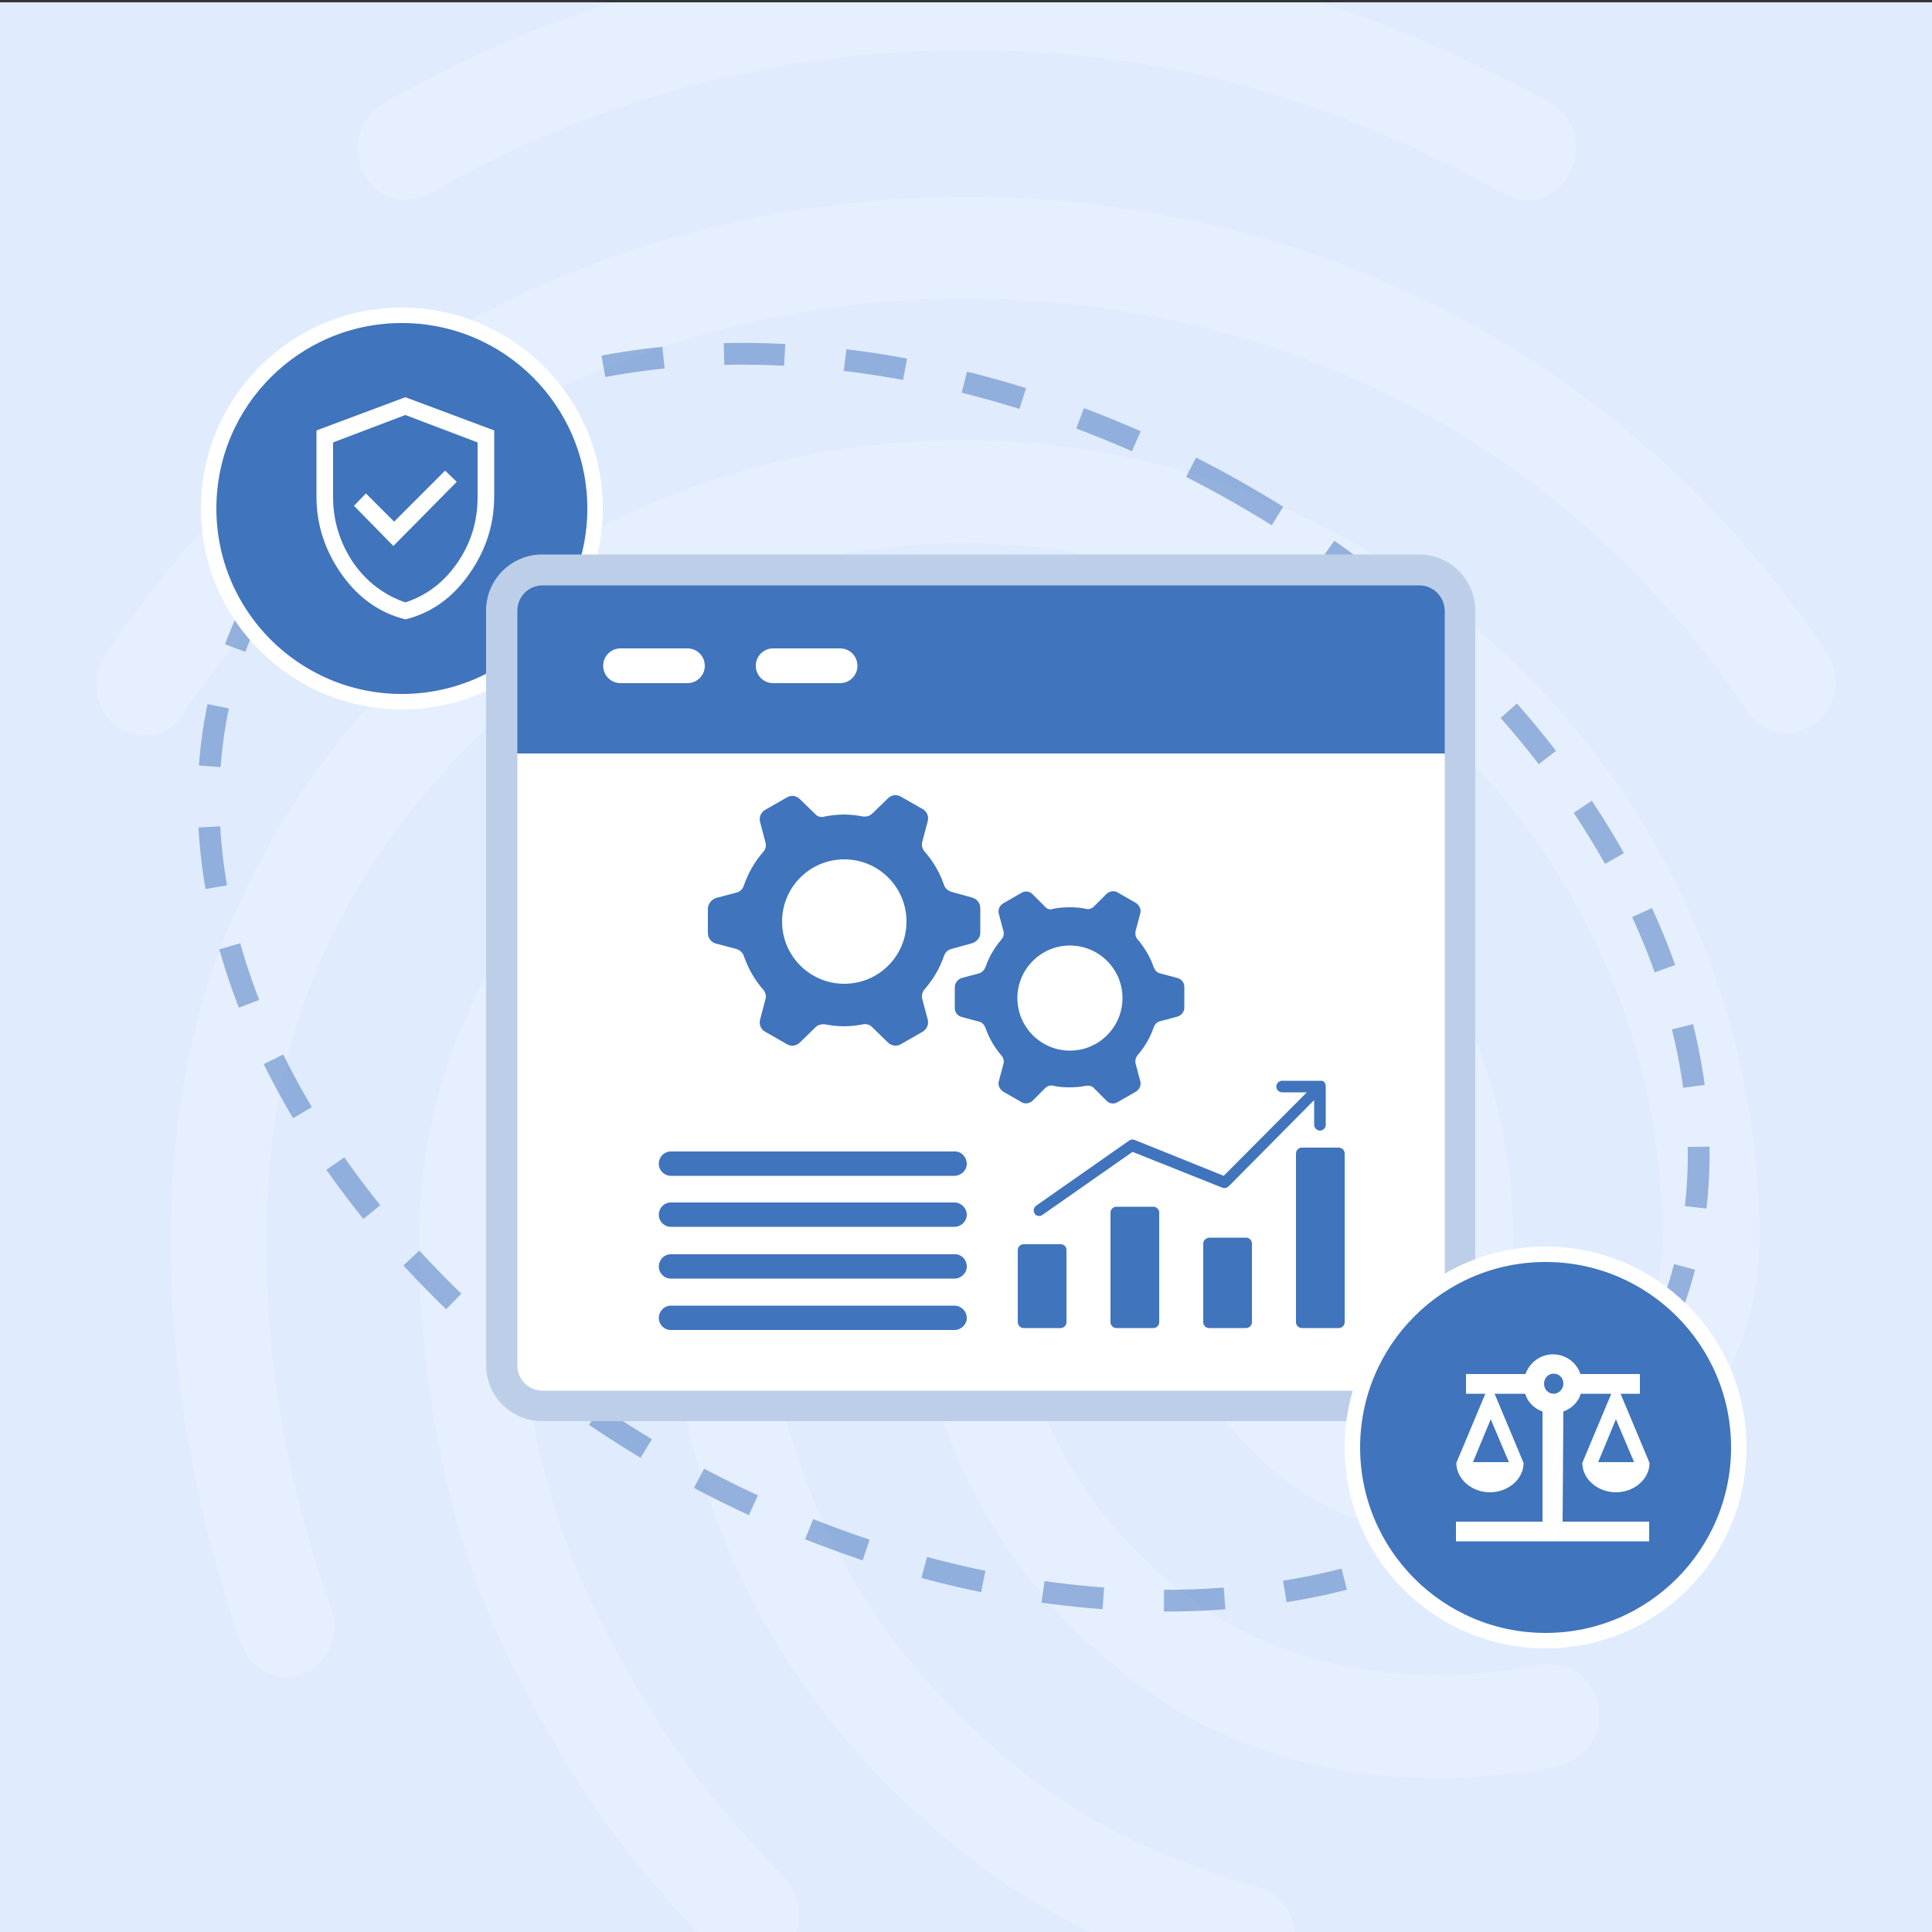 <?xml version="1.0" encoding="utf-8"?>
<!-- Generator: Adobe Illustrator 27.9.4, SVG Export Plug-In . SVG Version: 9.03 Build 54784)  -->
<svg version="1.1" id="Layer_1" xmlns="http://www.w3.org/2000/svg" xmlns:xlink="http://www.w3.org/1999/xlink" x="0px" y="0px"
	 width="500px" height="500px" viewBox="0 0 500 500" style="enable-background:new 0 0 500 500;" xml:space="preserve">
<rect x="0" y="0" width="500" height="500" fill="#333333" stroke="none"/>
<style type="text/css">
	.st0{clip-path:url(#SVGID_00000044154431594399242200000004414001080751671445_);fill:none;}
	.st1{clip-path:url(#SVGID_00000044154431594399242200000004414001080751671445_);fill:#E0EBFD;}
	
		.st2{opacity:0.2;clip-path:url(#SVGID_00000044154431594399242200000004414001080751671445_);fill:#FFFFFF;enable-background:new    ;}
	
		.st3{opacity:0.5;clip-path:url(#SVGID_00000044154431594399242200000004414001080751671445_);fill:none;stroke:#4074BC;stroke-width:5.635;stroke-miterlimit:4;stroke-dasharray:15.711,15.711;enable-background:new    ;}
	.st4{clip-path:url(#SVGID_00000044154431594399242200000004414001080751671445_);fill:#4074BC;stroke:#FFFFFF;stroke-width:4;}
	.st5{clip-path:url(#SVGID_00000044154431594399242200000004414001080751671445_);fill:#BDCFE8;}
	.st6{clip-path:url(#SVGID_00000044154431594399242200000004414001080751671445_);fill:#FFFFFF;}
	.st7{clip-path:url(#SVGID_00000044154431594399242200000004414001080751671445_);fill:#4074BC;}
	.st8{clip-path:url(#SVGID_00000044154431594399242200000004414001080751671445_);}
	.st9{fill:#4074BC;}
</style>
<g>
	<defs>
		<rect id="SVGID_1_" y="0.6" width="500" height="500"/>
	</defs>
	<clipPath id="SVGID_00000039126198170606342490000007321347341680698265_">
		<use xlink:href="#SVGID_1_"  style="overflow:visible;"/>
	</clipPath>
	
		<rect y="0.6" style="clip-path:url(#SVGID_00000039126198170606342490000007321347341680698265_);fill:none;" width="500" height="500"/>
	
		<rect y="0.6" style="clip-path:url(#SVGID_00000039126198170606342490000007321347341680698265_);fill:none;" width="500" height="500"/>
	
		<rect y="0.6" style="clip-path:url(#SVGID_00000039126198170606342490000007321347341680698265_);fill:none;" width="500" height="500"/>
	
		<rect y="0.6" style="clip-path:url(#SVGID_00000039126198170606342490000007321347341680698265_);fill:#E0EBFD;" width="500" height="500"/>
	
		<rect y="0.6" style="clip-path:url(#SVGID_00000039126198170606342490000007321347341680698265_);fill:none;" width="500" height="500"/>
	
		<rect y="0.6" style="clip-path:url(#SVGID_00000039126198170606342490000007321347341680698265_);fill:none;" width="500" height="500"/>
	
		<rect y="0.6" style="clip-path:url(#SVGID_00000039126198170606342490000007321347341680698265_);fill:none;" width="500" height="500"/>
	
		<path style="opacity:0.2;clip-path:url(#SVGID_00000039126198170606342490000007321347341680698265_);fill:#FFFFFF;enable-background:new    ;" d="
		M395.4,51.8c-2,0-4-0.6-5.8-1.6C341.7,24.1,300.2,13,250.4,13c-49.5,0-96.5,12.4-139.3,37.2c-6,3.4-13.5,1.1-17-5.3
		c-3.3-6.3-1-14.5,5-18c46-26.6,98.2-40.5,151.3-40.4c53.3,0,99.8,12.4,150.8,40.1c3,1.7,5.2,4.5,6.2,7.8s0.6,6.8-0.9,9.9
		C404.2,49.1,399.9,51.8,395.4,51.8z M37.6,190.4c-2.6,0-5.1-0.9-7.3-2.4c-5.8-4.2-7-12.4-3-18.5c24.8-37,56.3-66,93.8-86.3
		c78.5-42.8,179-43,257.8-0.3c37.5,20.4,69,49.1,93.8,85.8c4,5.8,2.8,14.3-3,18.5c-1.3,1-2.9,1.7-4.5,2.1c-1.6,0.4-3.3,0.4-5,0.1
		c-1.6-0.3-3.2-0.9-4.6-1.9c-1.4-0.9-2.6-2.2-3.4-3.6c-22.5-33.2-51-59.4-84.8-77.6c-71.8-38.8-163.5-38.8-235,0.3
		c-34,18.5-62.5,44.9-85,78.1c-1,1.7-2.4,3.2-4.1,4.1C41.5,189.9,39.6,190.4,37.6,190.4z M193.9,509c-1.7,0-3.3-0.3-4.8-1
		s-2.9-1.7-4-3c-21.8-23-33.5-37.7-50.3-69.7c-17.2-32.4-26.3-72-26.3-114.5c0-78.4,63.5-142.3,141.6-142.3
		c78,0,141.5,63.9,141.5,142.3c0,7.4-5.5,13.2-12.5,13.2s-12.5-5.8-12.5-13.2c0-63.9-52.3-115.9-116.5-115.9
		c-64.3,0-116.5,52-116.5,115.9c0,38,8,73.1,23.3,101.6c16,30.3,27,43.3,46.3,63.9c2.3,2.6,3.6,5.9,3.6,9.4s-1.3,6.8-3.6,9.4
		C200.7,507.5,197.4,508.9,193.9,509z M373.2,460.2c-29.8,0-56-7.9-77.5-23.5c-18.4-13.2-33.4-30.6-43.8-50.8
		c-10.3-20.1-15.8-42.5-15.8-65.1c0-7.4,5.5-13.2,12.5-13.2s12.5,5.8,12.5,13.2c0,18.4,4.4,36.5,12.8,52.9s20.7,30.4,35.7,41.1
		c17.8,12.7,38.5,18.7,63.5,18.7c8.7-0.2,17.4-1,26-2.6c6.8-1.3,13.3,3.4,14.5,10.8c0.6,3.4-0.1,6.9-2,9.7c-1.9,2.9-4.9,4.9-8.3,5.6
		C393.5,459,383.3,460.1,373.2,460.2z M322.9,514.6c-1.1,0-2.2-0.2-3.3-0.5c-39.8-11.6-65.8-27.2-93-55.4
		c-35-36.7-54.3-85.5-54.3-137.8c0-42.8,34.5-77.6,77-77.6s77,34.9,77,77.6c0,28.2,23.3,51.2,52,51.2c28.8,0,52-23,52-51.2
		c0-99.5-81.3-180.3-181.3-180.3c-71,0-136,41.7-165.3,106.4c-9.8,21.4-14.8,46.5-14.8,73.9c0,20.6,1.8,53.1,16.8,95.3
		c2.5,6.9-0.8,14.5-7.2,16.9c-6.5,2.6-13.8-1.1-16-7.7c-12.2-34.6-18.3-68.9-18.3-104.6c0-31.7,5.7-60.5,17-85.5
		c33.3-73.7,107-121.4,187.8-121.4c113.8,0,206.3,92.7,206.3,206.7c0,42.8-34.5,77.6-77,77.6s-77-34.9-77-77.6
		c0-28.2-23.3-51.2-52-51.2c-28.8,0-52,23-52,51.2c0,45.1,16.5,87.4,46.8,119.1c23.7,24.8,46.5,38.5,81.7,48.8
		c6.8,1.8,10.5,9.2,8.8,16.1C333.4,510.6,328.1,514.6,322.9,514.6z"/>
	
		<rect y="0.6" style="clip-path:url(#SVGID_00000039126198170606342490000007321347341680698265_);fill:none;" width="500" height="500"/>
	
		<rect y="0.6" style="clip-path:url(#SVGID_00000039126198170606342490000007321347341680698265_);fill:none;" width="500" height="500"/>
	
		<rect y="0.6" style="clip-path:url(#SVGID_00000039126198170606342490000007321347341680698265_);fill:none;" width="500" height="500"/>
	
		<rect y="0.6" style="clip-path:url(#SVGID_00000039126198170606342490000007321347341680698265_);fill:none;" width="500" height="500"/>
	
		<rect y="0.6" style="clip-path:url(#SVGID_00000039126198170606342490000007321347341680698265_);fill:none;" width="500" height="500"/>
	
		<rect y="0.6" style="clip-path:url(#SVGID_00000039126198170606342490000007321347341680698265_);fill:none;" width="500" height="500"/>
	
		<rect y="0.6" style="clip-path:url(#SVGID_00000039126198170606342490000007321347341680698265_);fill:none;" width="500" height="500"/>
	
		<rect y="0.6" style="clip-path:url(#SVGID_00000039126198170606342490000007321347341680698265_);fill:none;" width="500" height="500"/>
	
		<rect y="0.6" style="clip-path:url(#SVGID_00000039126198170606342490000007321347341680698265_);fill:none;" width="500" height="500"/>
	
		<rect y="0.6" style="clip-path:url(#SVGID_00000039126198170606342490000007321347341680698265_);fill:none;" width="500" height="500"/>
	
		<rect y="0.6" style="clip-path:url(#SVGID_00000039126198170606342490000007321347341680698265_);fill:none;" width="500" height="500"/>
	
		<rect y="0.6" style="clip-path:url(#SVGID_00000039126198170606342490000007321347341680698265_);fill:none;" width="500" height="500"/>
	
		<rect y="0.6" style="clip-path:url(#SVGID_00000039126198170606342490000007321347341680698265_);fill:none;" width="500" height="500"/>
	
		<rect y="0.6" style="clip-path:url(#SVGID_00000039126198170606342490000007321347341680698265_);fill:none;" width="500" height="500"/>
	
		<rect y="0.6" style="clip-path:url(#SVGID_00000039126198170606342490000007321347341680698265_);fill:none;" width="500" height="500"/>
	
		<rect y="0.6" style="clip-path:url(#SVGID_00000039126198170606342490000007321347341680698265_);fill:none;" width="500" height="500"/>
	
		<rect y="0.6" style="clip-path:url(#SVGID_00000039126198170606342490000007321347341680698265_);fill:none;" width="500" height="500"/>
	
		<rect y="0.6" style="clip-path:url(#SVGID_00000039126198170606342490000007321347341680698265_);fill:none;" width="500" height="500"/>
	
		<rect y="0.6" style="clip-path:url(#SVGID_00000039126198170606342490000007321347341680698265_);fill:none;" width="500" height="500"/>
	
		<rect y="0.6" style="clip-path:url(#SVGID_00000039126198170606342490000007321347341680698265_);fill:none;" width="500" height="500"/>
	
		<rect y="0.6" style="clip-path:url(#SVGID_00000039126198170606342490000007321347341680698265_);fill:none;" width="500" height="500"/>
	
		<rect y="0.6" style="clip-path:url(#SVGID_00000039126198170606342490000007321347341680698265_);fill:none;" width="500" height="500"/>
	
		<rect y="0.6" style="clip-path:url(#SVGID_00000039126198170606342490000007321347341680698265_);fill:none;" width="500" height="500"/>
	
		<rect y="0.6" style="clip-path:url(#SVGID_00000039126198170606342490000007321347341680698265_);fill:none;" width="500" height="500"/>
	
		<rect y="0.6" style="clip-path:url(#SVGID_00000039126198170606342490000007321347341680698265_);fill:none;" width="500" height="500"/>
	
		<rect y="0.6" style="clip-path:url(#SVGID_00000039126198170606342490000007321347341680698265_);fill:none;" width="500" height="500"/>
	
		<rect y="0.6" style="clip-path:url(#SVGID_00000039126198170606342490000007321347341680698265_);fill:none;" width="500" height="500"/>
	
		<rect y="0.6" style="clip-path:url(#SVGID_00000039126198170606342490000007321347341680698265_);fill:none;" width="500" height="500"/>
	
		<ellipse transform="matrix(0.483 -0.875 0.875 0.483 -93.789 346.879)" style="opacity:0.5;clip-path:url(#SVGID_00000039126198170606342490000007321347341680698265_);fill:none;stroke:#4074BC;stroke-width:5.635;stroke-miterlimit:4;stroke-dasharray:15.711,15.711;enable-background:new    ;" cx="247" cy="252.9" rx="145.5" ry="205.2"/>
	
		<rect y="0.6" style="clip-path:url(#SVGID_00000039126198170606342490000007321347341680698265_);fill:none;" width="500" height="500"/>
	
		<circle style="clip-path:url(#SVGID_00000039126198170606342490000007321347341680698265_);fill:#4074BC;stroke:#FFFFFF;stroke-width:4;" cx="104" cy="131.6" r="50"/>
	
		<rect y="0.6" style="clip-path:url(#SVGID_00000039126198170606342490000007321347341680698265_);fill:none;" width="500" height="500"/>
	<path style="clip-path:url(#SVGID_00000039126198170606342490000007321347341680698265_);fill:#BDCFE8;" d="M381.8,158
		c0-8-6.5-14.5-14.5-14.5h-227c-8,0-14.5,6.5-14.5,14.5v29l0,0v166.3c0,8,6.5,14.5,14.5,14.5h227c8,0,14.5-6.5,14.5-14.5V203l0,0
		V158z"/>
	
		<rect y="0.6" style="clip-path:url(#SVGID_00000039126198170606342490000007321347341680698265_);fill:none;" width="500" height="500"/>
	<path style="clip-path:url(#SVGID_00000039126198170606342490000007321347341680698265_);fill:#FFFFFF;" d="M133.9,353.4
		c0,3.6,2.9,6.5,6.5,6.5h227c3.6,0,6.5-2.9,6.5-6.5V195h-240V353.4z"/>
	
		<rect y="0.6" style="clip-path:url(#SVGID_00000039126198170606342490000007321347341680698265_);fill:none;" width="500" height="500"/>
	<path style="clip-path:url(#SVGID_00000039126198170606342490000007321347341680698265_);fill:#4074BC;" d="M367.4,151.5h-227
		c-3.6,0-6.5,2.9-6.5,6.5v37h240v-37C373.8,154.4,370.9,151.5,367.4,151.5z"/>
	
		<rect y="0.6" style="clip-path:url(#SVGID_00000039126198170606342490000007321347341680698265_);fill:none;" width="500" height="500"/>
	<path style="clip-path:url(#SVGID_00000039126198170606342490000007321347341680698265_);fill:#FFFFFF;" d="M177.9,176.8h-17.3
		c-2.5,0-4.5-2-4.5-4.5s2-4.5,4.5-4.5h17.3c2.5,0,4.5,2,4.5,4.5S180.4,176.8,177.9,176.8z"/>
	
		<rect y="0.6" style="clip-path:url(#SVGID_00000039126198170606342490000007321347341680698265_);fill:none;" width="500" height="500"/>
	<path style="clip-path:url(#SVGID_00000039126198170606342490000007321347341680698265_);fill:#FFFFFF;" d="M217.4,176.8h-17.3
		c-2.5,0-4.5-2-4.5-4.5s2-4.5,4.5-4.5h17.3c2.5,0,4.5,2,4.5,4.5S219.9,176.8,217.4,176.8z"/>
	
		<rect y="0.6" style="clip-path:url(#SVGID_00000039126198170606342490000007321347341680698265_);fill:none;" width="500" height="500"/>
	
		<circle style="clip-path:url(#SVGID_00000039126198170606342490000007321347341680698265_);fill:#4074BC;stroke:#FFFFFF;stroke-width:4;" cx="400" cy="374.6" r="50"/>
	
		<rect y="0.6" style="clip-path:url(#SVGID_00000039126198170606342490000007321347341680698265_);fill:none;" width="500" height="500"/>
	
		<rect y="0.6" style="clip-path:url(#SVGID_00000039126198170606342490000007321347341680698265_);fill:none;" width="500" height="500"/>
	
		<rect y="0.6" style="clip-path:url(#SVGID_00000039126198170606342490000007321347341680698265_);fill:none;" width="500" height="500"/>
	
		<rect y="0.6" style="clip-path:url(#SVGID_00000039126198170606342490000007321347341680698265_);fill:none;" width="500" height="500"/>
	
		<rect y="0.6" style="clip-path:url(#SVGID_00000039126198170606342490000007321347341680698265_);fill:none;" width="500" height="500"/>
	<g style="clip-path:url(#SVGID_00000039126198170606342490000007321347341680698265_);">
		<path class="st9" d="M183.2,235.2v6.3c0,1.3,0.9,2.4,2.1,2.7l5.3,1.4c0.9,0.3,1.6,0.9,1.9,1.8c1.1,3.2,2.8,6.2,5,8.7
			c0.6,0.7,0.9,1.7,0.6,2.5l-1.4,5.3c-0.3,1.2,0.2,2.5,1.3,3.1l5.6,3.2c1.1,0.7,2.5,0.5,3.4-0.4l4-3.9c0.7-0.7,1.6-0.9,2.5-0.8
			c1.6,0.3,3.2,0.5,4.9,0.5s3.4-0.2,4.9-0.5c0.9-0.2,1.9,0.1,2.5,0.8l4,3.9c0.9,0.9,2.3,1.1,3.4,0.4l5.6-3.2
			c1.1-0.7,1.6-1.9,1.3-3.1l-1.4-5.3c-0.3-0.9,0-1.9,0.6-2.6c2.2-2.5,3.9-5.4,5-8.6c0.3-0.9,1-1.6,1.9-1.8l5.4-1.5
			c1.2-0.4,2.1-1.4,2.1-2.7v-6.4c0-1.3-0.9-2.4-2.1-2.7l-5.4-1.5c-0.9-0.3-1.6-0.9-1.9-1.8c-1.1-3.2-2.8-6.1-5-8.6
			c-0.6-0.7-0.9-1.7-0.6-2.6l1.4-5.3c0.3-1.2-0.2-2.5-1.3-3.1l-5.6-3.2c-1.1-0.7-2.5-0.5-3.4,0.4l-4,3.9c-0.7,0.7-1.6,0.9-2.5,0.8
			c-1.6-0.3-3.2-0.5-4.9-0.5s-3.4,0.2-4.9,0.5c-0.9,0.3-1.9,0.1-2.5-0.6v0l-4-3.9c-0.9-0.9-2.3-1.1-3.4-0.4l-5.6,3.2
			c-1.1,0.7-1.6,1.9-1.3,3.1l1.4,5.3c0.3,0.9,0,1.8-0.6,2.5c-2.2,2.5-3.9,5.5-5,8.7c-0.3,0.9-1,1.6-1.9,1.8l-5.3,1.4
			C184.1,232.8,183.2,234,183.2,235.2z M202.4,238.5c0-8.9,7.2-16.1,16.1-16.1c8.9,0,16.1,7.2,16.1,16.1c0,8.9-7.2,16.1-16.1,16.1
			C209.6,254.6,202.4,247.4,202.4,238.5z"/>
		<path class="st9" d="M247.1,255.5v5.4c0,1.1,0.7,2,1.8,2.3l4.5,1.2c0.8,0.2,1.3,0.8,1.6,1.5c0.9,2.7,2.4,5.2,4.2,7.3
			c0.5,0.6,0.7,1.4,0.5,2.1l-1.2,4.5c-0.3,1,0.2,2.1,1.1,2.7l4.7,2.7c0.9,0.6,2.1,0.4,2.9-0.3l3.3-3.3c0.6-0.6,1.4-0.8,2.1-0.6
			c1.3,0.3,2.7,0.4,4.2,0.4c1.4,0,2.8-0.1,4.2-0.4c0.8-0.1,1.6,0,2.1,0.6l3.3,3.3c0.8,0.8,1.9,0.9,2.9,0.3l4.7-2.7
			c0.9-0.6,1.4-1.6,1.1-2.7l-1.2-4.5c-0.2-0.8,0-1.6,0.5-2.2c1.8-2.1,3.3-4.6,4.2-7.3c0.3-0.7,0.8-1.3,1.6-1.5l4.5-1.2
			c1-0.3,1.8-1.2,1.8-2.3v-5.4c0-1.1-0.7-2-1.8-2.3l-4.5-1.2c-0.8-0.2-1.3-0.8-1.6-1.5c-0.9-2.7-2.4-5.2-4.2-7.3
			c-0.5-0.6-0.7-1.4-0.5-2.2l1.2-4.5c0.3-1-0.2-2.1-1.1-2.7l-4.7-2.7c-0.9-0.6-2.1-0.4-2.9,0.3l-3.3,3.3c-0.6,0.6-1.4,0.8-2.1,0.6
			c-1.3-0.3-2.7-0.4-4.2-0.4c-1.4,0-2.8,0.1-4.2,0.4c-0.8,0.3-1.6,0.1-2.1-0.5v0l-3.3-3.3c-0.8-0.8-1.9-0.9-2.9-0.3l-4.7,2.7
			c-0.9,0.6-1.4,1.6-1.1,2.7l1.2,4.5c0.2,0.8,0,1.5-0.5,2.1c-1.8,2.1-3.3,4.6-4.2,7.3c-0.3,0.7-0.9,1.3-1.6,1.5l-4.5,1.2
			C247.8,253.5,247.1,254.4,247.1,255.5z M263.3,258.3c0-7.5,6.1-13.6,13.6-13.6s13.6,6.1,13.6,13.6c0,7.5-6.1,13.6-13.6,13.6
			S263.3,265.8,263.3,258.3z"/>
		<g>
			<g>
				<path class="st9" d="M311.4,321.8v20.4c0,0.8,0.7,1.5,1.5,1.5h9.6c0.8,0,1.5-0.7,1.5-1.5v-20.4c0-0.8-0.7-1.5-1.5-1.5h-9.6
					C312.1,320.4,311.4,321,311.4,321.8z"/>
				<path class="st9" d="M276,323.5v18.7c0,0.8-0.7,1.5-1.5,1.5h-9.6c-0.8,0-1.5-0.7-1.5-1.5v-18.7c0-0.8,0.7-1.5,1.5-1.5h9.6
					C275.4,322,276,322.7,276,323.5z"/>
				<path class="st9" d="M287.4,313.8v28.4c0,0.8,0.7,1.5,1.5,1.5h9.6c0.8,0,1.5-0.7,1.5-1.5v-28.4c0-0.8-0.7-1.5-1.5-1.5h-9.6
					C288.1,312.3,287.4,313,287.4,313.8z"/>
				<path class="st9" d="M348,298.5v43.7c0,0.8-0.7,1.5-1.5,1.5h-9.6c-0.8,0-1.5-0.7-1.5-1.5v-43.7c0-0.8,0.7-1.5,1.5-1.5h9.6
					C347.3,297,348,297.7,348,298.5z"/>
			</g>
			<g>
				<g>
					<path class="st9" d="M343.1,281.1v10c0,0.8-0.7,1.5-1.5,1.5c-0.8,0-1.5-0.7-1.5-1.5v-6.4L318,307c-0.4,0.4-1.1,0.6-1.6,0.4
						l-23.3-9.3l-23.3,16.3c-0.3,0.2-0.6,0.3-0.8,0.3c-0.5,0-1-0.2-1.2-0.6c-0.5-0.7-0.3-1.6,0.4-2.1l24-16.8
						c0.4-0.3,0.9-0.4,1.4-0.2l23.1,9.3l21.5-21.6h-6.4c-0.8,0-1.5-0.7-1.5-1.5c0-0.8,0.7-1.5,1.5-1.5h10
						C342.5,279.6,343.1,280.3,343.1,281.1L343.1,281.1z"/>
				</g>
			</g>
		</g>
		<path class="st9" d="M250.2,314.4c0,1.7-1.5,3.1-3.2,3.1h-73.4c-1.7,0-3.1-1.4-3.1-3.1c0-1.8,1.4-3.2,3.1-3.2H247
			C248.7,311.2,250.2,312.6,250.2,314.4z"/>
		<path class="st9" d="M250.2,301.2c0,1.7-1.5,3.1-3.2,3.1h-73.4c-1.7,0-3.1-1.4-3.1-3.1c0-1.8,1.4-3.2,3.1-3.2H247
			C248.7,297.9,250.2,299.4,250.2,301.2z"/>
		<path class="st9" d="M250.2,327.8c0,1.7-1.5,3.1-3.2,3.1h-73.4c-1.7,0-3.1-1.4-3.1-3.1c0-1.8,1.4-3.2,3.1-3.2H247
			C248.7,324.5,250.2,325.9,250.2,327.8z"/>
		<path class="st9" d="M250.2,341.1c0,1.7-1.5,3.1-3.2,3.1h-73.4c-1.7,0-3.1-1.4-3.1-3.1c0-1.8,1.4-3.2,3.1-3.2H247
			C248.7,337.9,250.2,339.3,250.2,341.1z"/>
	</g>
	<path style="clip-path:url(#SVGID_00000039126198170606342490000007321347341680698265_);fill:#FFFFFF;" d="M104.9,160.3
		c-6.7-1.7-12.2-5.6-16.5-11.7c-4.3-6.1-6.5-12.8-6.5-20.1v-17.1l23-8.6l23,8.6v17.1c0,7.3-2.2,14-6.5,20.1S111.7,158.6,104.9,160.3
		z M104.9,155.9c5.5-1.8,10-5.2,13.5-10.3c3.5-5.1,5.2-10.7,5.2-17v-14.1l-18.7-7.1l-18.7,7.1v14.1c0,6.3,1.8,11.9,5.2,17
		C94.9,150.6,99.4,154,104.9,155.9z"/>
	<polygon style="clip-path:url(#SVGID_00000039126198170606342490000007321347341680698265_);fill:#FFFFFF;" points="101.8,141.3 
		118.2,124.7 115.2,121.8 102,135 94.7,127.7 91.6,130.9 	"/>
	<path style="clip-path:url(#SVGID_00000039126198170606342490000007321347341680698265_);fill:#FFFFFF;" d="M404.6,365.3
		c2.2-0.8,3.9-2.5,4.5-4.6h7.9l-7.5,17.9c0,4.2,4,7.6,8.7,7.6s8.7-3.4,8.7-7.6l-7.5-17.9h5v-5.1h-15.4c-1-3.1-3.9-5.1-7.1-5.1
		c-3.3,0-6.1,2.2-7.1,5.1h-15.4v5.1h5l-7.5,17.9c0,4.2,4,7.6,8.7,7.6s8.7-3.4,8.7-7.6l-7.5-17.9h7.9c0.7,2.3,2.5,3.9,4.5,4.6v28.5
		h-22.4v5.1h50v-5.1h-22.4L404.6,365.3C404.8,365.3,404.6,365.3,404.6,365.3z M422.9,378.4h-9.3l4.6-11.1L422.9,378.4z M390.5,378.4
		h-9.3l4.6-11.1L390.5,378.4z M402.1,360.7c-1.4,0-2.5-1.1-2.5-2.6c0-1.5,1.1-2.6,2.5-2.6s2.5,1.1,2.5,2.6
		C404.6,359.5,403.4,360.7,402.1,360.7z"/>
</g>
</svg>
